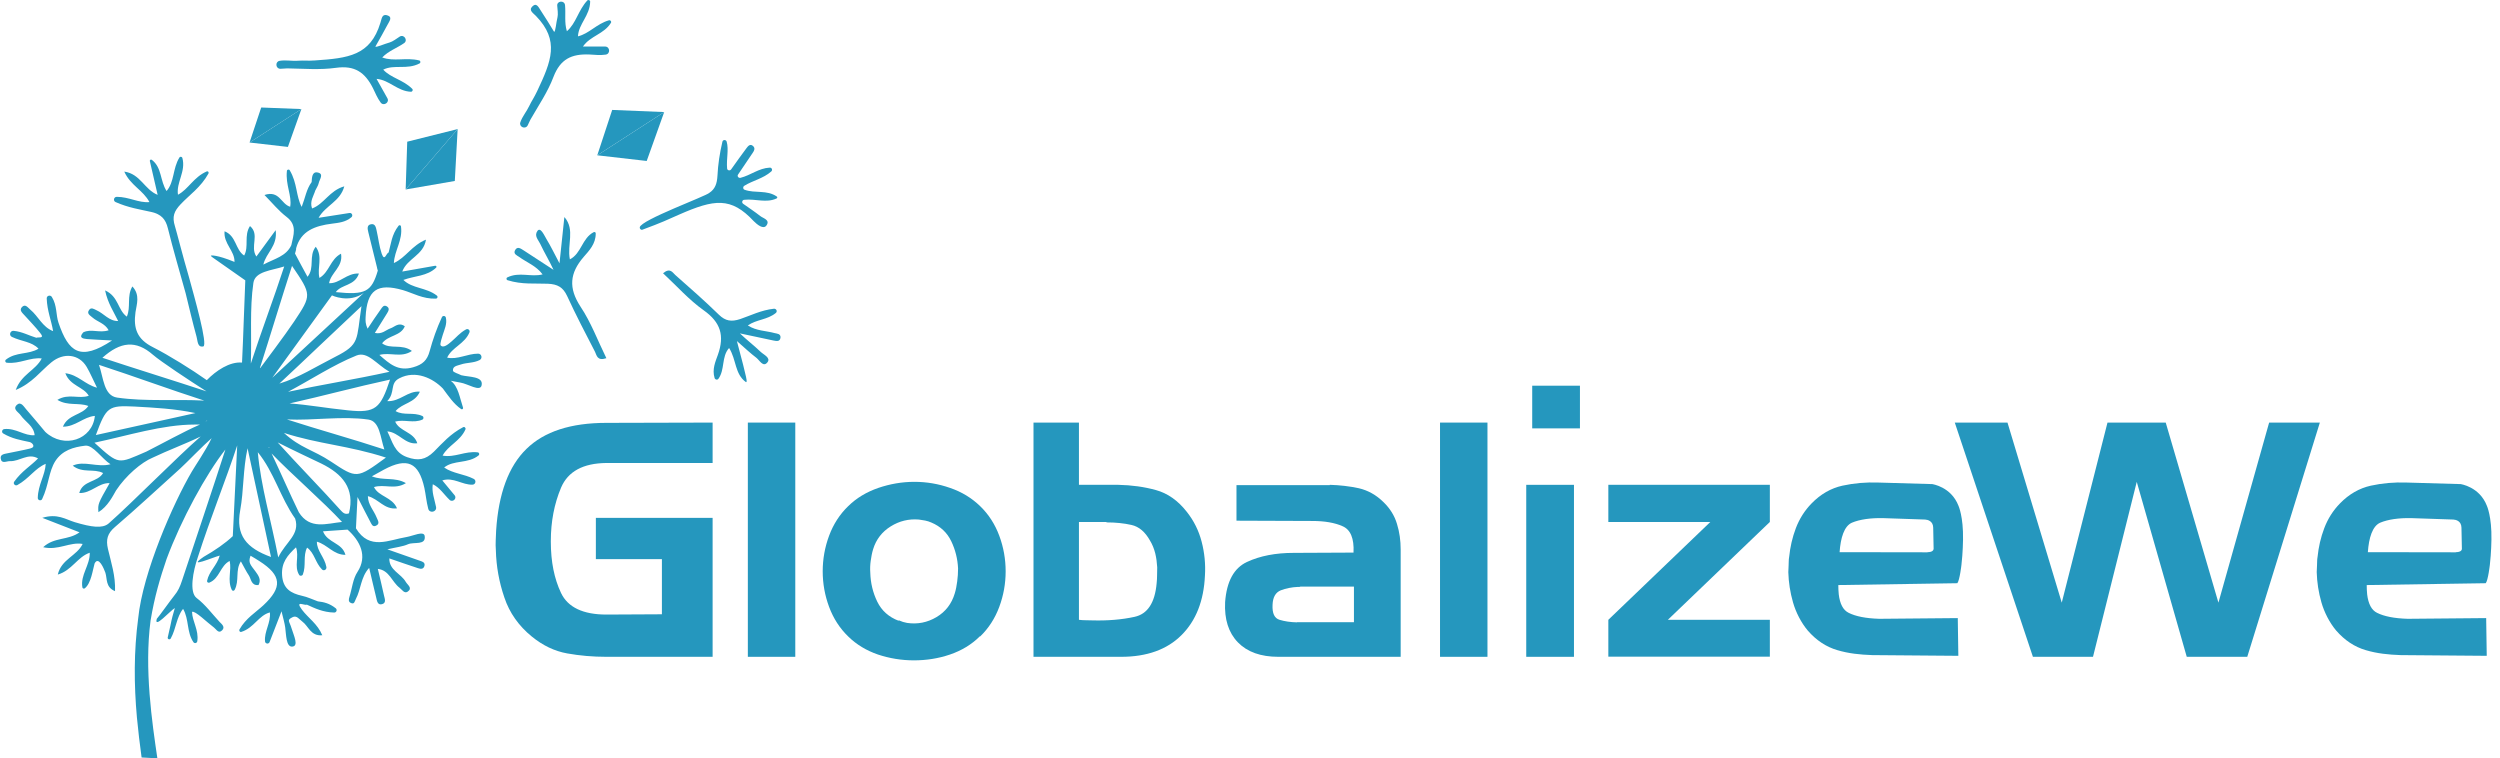 <svg width="211" height="64" viewBox="0 0 211 64" fill="none" xmlns="http://www.w3.org/2000/svg">
<path d="M133.347 32.553H129.319V36.155H133.347V32.553Z" fill="#2597BE"/>
<path d="M50.291 43.708H60.145V55.435H51.178C50.039 55.435 48.936 55.34 47.869 55.148C46.802 54.957 45.807 54.478 44.884 53.724C43.781 52.826 43.002 51.725 42.57 50.433C42.126 49.141 41.886 47.812 41.851 46.448C41.827 46.149 41.827 45.873 41.839 45.598C41.851 45.323 41.863 45.048 41.874 44.773C42.078 41.649 42.929 39.352 44.428 37.892C45.927 36.419 48.181 35.69 51.178 35.69L60.145 35.666V39.076H51.178C49.212 39.1 47.941 39.782 47.353 41.158C46.778 42.523 46.49 44.031 46.49 45.658C46.49 45.682 46.49 45.694 46.49 45.694C46.49 45.706 46.49 45.718 46.49 45.73C46.49 47.405 46.778 48.841 47.353 50.05C47.929 51.259 49.212 51.869 51.178 51.869L55.865 51.845V47.19H50.291V43.708Z" fill="#2597BE"/>
<path d="M63.118 55.435V35.666H67.122V55.435H63.118Z" fill="#2597BE"/>
<path d="M82.707 53.699C82.012 54.393 81.161 54.908 80.178 55.243C79.195 55.578 78.176 55.734 77.133 55.734C76.09 55.734 75.071 55.566 74.1 55.243C73.129 54.908 72.289 54.405 71.594 53.723C70.875 53.029 70.335 52.191 69.976 51.222C69.616 50.253 69.436 49.248 69.436 48.218C69.436 47.189 69.616 46.184 69.976 45.215C70.335 44.245 70.875 43.408 71.594 42.714C72.289 42.031 73.129 41.529 74.124 41.182C75.107 40.847 76.126 40.667 77.169 40.667C78.2 40.667 79.207 40.835 80.19 41.182C81.173 41.517 82.012 42.031 82.719 42.714C83.439 43.408 83.978 44.245 84.338 45.215C84.698 46.184 84.877 47.189 84.877 48.218C84.877 49.248 84.698 50.253 84.338 51.222C83.978 52.191 83.439 53.029 82.719 53.723V53.699H82.707ZM75.838 52.347C75.97 52.407 76.09 52.443 76.21 52.491C76.329 52.527 76.449 52.55 76.557 52.574C77.444 52.706 78.272 52.538 79.039 52.084C79.806 51.629 80.322 50.959 80.585 50.073C80.681 49.762 80.741 49.427 80.789 49.068C80.837 48.709 80.861 48.35 80.861 47.979C80.825 47.177 80.633 46.399 80.286 45.681C79.938 44.951 79.375 44.425 78.607 44.102C78.439 44.03 78.272 43.97 78.08 43.934C77.9 43.898 77.72 43.874 77.552 43.85C76.701 43.779 75.91 43.97 75.179 44.425C74.447 44.88 73.944 45.526 73.692 46.352C73.596 46.663 73.536 46.986 73.488 47.333C73.44 47.668 73.428 48.003 73.452 48.338C73.476 49.2 73.668 50.014 74.04 50.779C74.411 51.545 75.023 52.084 75.85 52.395V52.347H75.838Z" fill="#2597BE"/>
<path d="M94.384 40.919C95.511 40.943 96.566 41.087 97.561 41.362C98.556 41.637 99.419 42.248 100.151 43.181C100.762 43.947 101.182 44.797 101.421 45.73C101.661 46.651 101.757 47.609 101.697 48.578C101.601 50.708 100.942 52.384 99.719 53.604C98.496 54.825 96.794 55.435 94.624 55.435H87.227V35.666H91.063V40.919H94.384ZM93.413 44.054H91.063V52.312C91.243 52.336 91.435 52.348 91.627 52.348C91.819 52.36 92.01 52.36 92.19 52.36C93.473 52.396 94.672 52.3 95.763 52.06C96.854 51.821 97.477 50.876 97.621 49.224C97.645 49.009 97.657 48.782 97.657 48.554C97.669 48.327 97.669 48.099 97.669 47.884C97.645 47.477 97.597 47.082 97.501 46.699C97.405 46.316 97.261 45.957 97.058 45.622C96.65 44.892 96.135 44.45 95.499 44.306C94.864 44.162 94.156 44.09 93.389 44.09V44.054H93.413Z" fill="#2597BE"/>
<path d="M112.235 40.919C113.086 40.943 113.889 41.038 114.681 41.206C115.46 41.386 116.167 41.78 116.791 42.403C117.318 42.917 117.702 43.528 117.906 44.222C118.121 44.916 118.217 45.634 118.217 46.376V55.435H107.895C106.409 55.435 105.27 55.028 104.478 54.214C103.687 53.4 103.328 52.264 103.4 50.816C103.531 49.068 104.143 47.943 105.246 47.429C106.349 46.914 107.667 46.663 109.19 46.663L114.237 46.639C114.297 45.442 113.985 44.7 113.314 44.413C112.643 44.114 111.791 43.97 110.76 43.97L104.359 43.946V40.943H112.235V40.919ZM114.273 52.515V49.511H109.753C109.717 49.535 109.682 49.535 109.646 49.535C109.61 49.535 109.574 49.535 109.538 49.535C109.022 49.559 108.543 49.655 108.099 49.822C107.655 50.002 107.428 50.409 107.404 51.043C107.368 51.761 107.56 52.18 107.991 52.311C108.423 52.443 108.914 52.515 109.466 52.527V52.515H114.273Z" fill="#2597BE"/>
<path d="M121.538 55.435V35.666H125.542V55.435H121.538Z" fill="#2597BE"/>
<path d="M132.843 40.919H128.815V55.435H132.843V40.919Z" fill="#2597BE"/>
<path d="M144.352 44.054H135.744V40.919H149.375V44.054L140.768 52.311H149.375V55.423H135.744V52.311L144.352 44.054Z" fill="#2597BE"/>
<path d="M169.432 35.666L174.012 50.864L177.872 35.666H182.787L187.235 50.864L191.515 35.666H195.795L189.669 55.435H184.562L180.342 40.668L176.649 55.435H171.578L164.984 35.666H169.432Z" fill="#2597BE"/>
<path d="M210.277 45.55C210.313 43.599 209.893 42.689 209.893 42.689C209.27 41.074 207.676 40.858 207.676 40.858L203.108 40.727C202.077 40.691 201.082 40.775 200.099 40.99C199.128 41.206 198.253 41.708 197.497 42.486C196.91 43.084 196.466 43.79 196.167 44.58C195.867 45.37 195.687 46.172 195.603 46.998C195.579 47.129 195.567 47.249 195.567 47.368C195.567 47.488 195.555 47.608 195.555 47.739C195.555 47.835 195.543 47.919 195.543 48.015C195.543 48.111 195.531 48.194 195.531 48.29C195.555 49.152 195.687 50.001 195.927 50.839C196.167 51.677 196.61 52.55 197.174 53.22C197.881 54.034 198.72 54.597 199.667 54.872C200.626 55.159 201.585 55.255 202.616 55.291L209.881 55.351L209.833 52.167L203.204 52.227C202.077 52.191 201.226 52.024 200.626 51.724C200.159 51.497 199.883 50.971 199.787 50.157V50.145C199.763 49.917 199.751 49.666 199.751 49.379L209.797 49.223C210.001 48.96 210.145 47.656 210.145 47.656C210.265 46.639 210.277 45.55 210.277 45.55ZM207.268 46.603C207.268 46.603 207.268 46.615 207.28 46.615L199.847 46.603C199.931 45.394 200.231 44.401 200.89 44.114C201.549 43.838 202.461 43.707 203.527 43.73L207.064 43.85C207.28 43.862 207.735 43.97 207.747 44.532L207.783 46.327C207.783 46.423 207.699 46.603 207.268 46.603Z" fill="#2597BE"/>
<path d="M165.68 45.55C165.716 43.599 165.296 42.689 165.296 42.689C164.673 41.074 163.078 40.858 163.078 40.858L158.511 40.727C157.48 40.691 156.485 40.775 155.502 40.99C154.531 41.206 153.655 41.708 152.9 42.486C152.313 43.084 151.869 43.79 151.569 44.58C151.27 45.37 151.09 46.172 151.006 46.998C150.982 47.129 150.97 47.249 150.97 47.368C150.97 47.488 150.958 47.608 150.958 47.739C150.958 47.835 150.946 47.919 150.946 48.015C150.946 48.111 150.934 48.194 150.934 48.29C150.958 49.152 151.09 50.001 151.33 50.839C151.569 51.677 152.013 52.55 152.576 53.22C153.284 54.034 154.123 54.597 155.07 54.872C156.029 55.159 156.988 55.255 158.019 55.291L165.284 55.351L165.236 52.167L158.607 52.227C157.48 52.191 156.628 52.024 156.029 51.724C155.562 51.497 155.286 50.971 155.19 50.157V50.145C155.166 49.917 155.154 49.666 155.154 49.379L165.2 49.223C165.404 48.96 165.548 47.656 165.548 47.656C165.668 46.639 165.68 45.55 165.68 45.55ZM162.683 46.603C162.683 46.603 162.683 46.615 162.695 46.615L155.262 46.603C155.346 45.394 155.645 44.401 156.305 44.114C156.964 43.838 157.875 43.707 158.942 43.73L162.479 43.85C162.695 43.862 163.15 43.97 163.162 44.532L163.198 46.327C163.186 46.423 163.114 46.603 162.683 46.603Z" fill="#2597BE"/>
<path d="M49.26 21.687C49.703 21.172 50.291 20.598 50.279 19.688C50.279 19.605 50.183 19.557 50.111 19.593C49.116 20.107 49.08 21.388 48.097 21.89C47.845 20.622 48.552 19.413 47.653 18.336C47.641 18.336 47.641 18.336 47.629 18.348C47.509 19.533 47.389 20.646 47.221 22.225C46.754 21.34 46.478 20.765 46.142 20.215C45.951 19.904 45.627 19.126 45.363 19.485C45.063 19.904 45.423 20.227 45.591 20.574C45.939 21.316 46.37 22.022 46.718 22.776C45.867 22.225 45.016 21.663 44.164 21.112C43.925 20.957 43.637 20.765 43.457 21.148C43.325 21.435 43.625 21.555 43.805 21.675C44.452 22.153 45.255 22.429 45.795 23.159C44.8 23.41 43.841 22.919 42.822 23.41C42.714 23.458 42.726 23.613 42.834 23.649C44.056 24.032 45.159 23.901 46.238 23.948C47.054 23.984 47.521 24.236 47.869 24.99C48.6 26.581 49.415 28.137 50.219 29.693C50.362 29.98 50.398 30.494 51.178 30.231C50.446 28.747 49.883 27.204 48.984 25.863C47.977 24.308 48.073 23.063 49.26 21.687Z" fill="#2597BE"/>
<path d="M65.384 28.114C64.653 27.911 63.837 27.935 63.118 27.468C63.849 26.953 64.761 27.001 65.48 26.415C65.636 26.283 65.528 26.044 65.324 26.056C64.233 26.176 63.358 26.63 62.471 26.93C61.739 27.169 61.236 27.109 60.672 26.559C59.486 25.398 58.239 24.309 56.992 23.208C56.764 23.004 56.56 22.562 55.961 23.064C57.112 24.129 58.143 25.302 59.39 26.188C60.828 27.205 61.164 28.33 60.589 29.945C60.385 30.52 60.085 31.166 60.313 31.908C60.361 32.051 60.553 32.087 60.636 31.968C61.2 31.178 60.876 30.113 61.536 29.371C62.159 30.352 62.003 31.573 62.962 32.255C63.07 32.219 63.118 32.255 62.195 28.785C62.902 29.407 63.346 29.826 63.837 30.197C64.113 30.412 64.413 31.034 64.773 30.579C65.072 30.197 64.461 29.945 64.197 29.694C63.634 29.155 63.01 28.677 62.447 28.138C63.394 28.33 64.329 28.545 65.264 28.737C65.528 28.785 65.84 28.868 65.876 28.473C65.888 28.162 65.576 28.162 65.384 28.114Z" fill="#2597BE"/>
<path d="M48.529 23.854C48.49 23.815 48.582 23.906 48.529 23.854V23.854Z" fill="#2597BE"/>
<path d="M65.564 16.589C64.725 16.003 63.718 16.338 62.842 16.015C62.699 15.967 62.687 15.763 62.819 15.68C63.55 15.225 64.401 15.081 65.096 14.471C65.228 14.351 65.144 14.136 64.964 14.148C64.029 14.196 63.358 14.794 62.495 15.009C62.327 15.045 62.195 14.866 62.291 14.734C62.746 14.052 63.154 13.466 63.55 12.867C63.658 12.712 63.742 12.52 63.586 12.353C63.334 12.089 63.142 12.317 63.01 12.496C62.591 13.059 62.183 13.621 61.703 14.303C61.608 14.435 61.38 14.387 61.368 14.22C61.296 13.382 61.524 12.652 61.332 11.958C61.284 11.778 61.02 11.766 60.972 11.958C60.745 12.915 60.601 13.873 60.553 14.842C60.517 15.5 60.349 15.955 59.881 16.266C59.642 16.541 54.079 18.564 53.995 19.186C53.983 19.306 54.091 19.425 54.211 19.39C55.865 18.779 56.357 18.54 57.352 18.097C60.277 16.817 61.691 16.601 63.61 18.66C63.885 18.935 64.425 19.401 64.689 19.03C65.024 18.552 64.413 18.432 64.161 18.229C63.718 17.882 63.25 17.57 62.723 17.2C62.579 17.104 62.639 16.876 62.806 16.864C63.778 16.757 64.665 17.164 65.552 16.745C65.612 16.709 65.624 16.625 65.564 16.589Z" fill="#2597BE"/>
<path d="M24.239 5.771C25.618 5.794 27.009 5.914 28.363 5.723C29.934 5.507 30.797 6.094 31.48 7.446C31.672 7.841 31.852 8.284 32.128 8.655C32.38 8.99 32.907 8.643 32.691 8.284C32.404 7.757 32.104 7.231 31.78 6.656C32.871 6.752 33.542 7.697 34.681 7.745C34.813 7.745 34.885 7.59 34.789 7.494C34.022 6.728 32.991 6.584 32.344 5.878C33.279 5.412 34.346 5.914 35.413 5.352C35.521 5.292 35.497 5.124 35.377 5.1C34.262 4.825 33.243 5.22 32.26 4.849C32.799 4.287 33.507 4.059 34.106 3.64C34.454 3.401 34.094 2.863 33.734 3.09C33.519 3.234 33.123 3.521 32.895 3.581C32.416 3.712 31.72 4.035 31.684 3.928C32.032 3.305 32.392 2.695 32.715 2.073C32.847 1.809 33.183 1.427 32.655 1.283C32.212 1.163 32.212 1.642 32.104 1.929C31.265 4.705 29.37 4.909 26.601 5.1C25.942 5.148 25.654 5.088 25.174 5.124C24.659 5.172 24.12 5.041 23.592 5.136C23.208 5.208 23.256 5.794 23.652 5.806C23.88 5.806 24.072 5.771 24.239 5.771Z" fill="#2597BE"/>
<path d="M44.764 10.103C45.447 8.907 46.238 7.758 46.718 6.477C47.293 4.993 48.228 4.539 49.739 4.599C50.183 4.622 50.65 4.682 51.118 4.61C51.537 4.551 51.489 3.928 51.07 3.928C50.47 3.928 49.859 3.928 49.2 3.928C49.823 3.019 50.974 2.887 51.561 1.93C51.633 1.822 51.525 1.679 51.393 1.714C50.35 2.014 49.727 2.839 48.78 3.067C48.828 2.014 49.787 1.331 49.811 0.135C49.811 0.015 49.655 -0.045 49.571 0.039C48.792 0.877 48.636 1.954 47.845 2.636C47.617 1.906 47.761 1.164 47.689 0.434C47.641 0.003 46.994 0.063 47.03 0.482C47.054 0.745 47.114 1.224 47.054 1.451C46.934 1.93 46.886 2.696 46.766 2.684C46.394 2.085 46.035 1.475 45.639 0.889C45.471 0.649 45.291 0.171 44.92 0.554C44.596 0.877 45.016 1.116 45.231 1.343C47.257 3.426 46.526 5.173 45.339 7.686C45.063 8.272 44.872 8.512 44.668 8.943C44.452 9.409 44.08 9.828 43.913 10.331C43.793 10.702 44.32 10.941 44.524 10.606C44.62 10.438 44.68 10.247 44.764 10.103Z" fill="#2597BE"/>
<path d="M17.154 29.239C16.651 29.346 16.687 28.748 16.591 28.425C16.255 27.204 15.967 25.972 15.668 24.751C15.164 22.932 14.625 21.113 14.169 19.27C13.977 18.48 13.594 18.085 12.79 17.894C11.831 17.678 10.836 17.535 9.757 17.056C9.53 16.96 9.601 16.613 9.853 16.613C10.896 16.613 11.7 17.14 12.611 17.056C12.095 16.063 11.004 15.644 10.489 14.483C11.855 14.675 12.203 16.015 13.306 16.446C13.078 15.464 12.862 14.531 12.647 13.598C12.623 13.502 12.73 13.43 12.814 13.49C13.678 14.148 13.498 15.261 14.061 16.123C14.733 15.333 14.565 14.232 15.14 13.299C15.2 13.191 15.356 13.215 15.392 13.334C15.704 14.471 14.864 15.393 15.02 16.434C15.895 15.979 16.327 14.962 17.442 14.471C17.55 14.423 17.646 14.531 17.598 14.639C16.95 15.812 15.991 16.446 15.248 17.236C14.697 17.822 14.505 18.277 14.768 19.102C14.9 19.521 15.452 21.711 15.931 23.327C16.399 25.038 17.574 29.155 17.154 29.239Z" fill="#2597BE"/>
<path d="M2.54 37.855C1.917 38.01 1.293 38.118 0.67 38.249C0.406 38.309 0.011 38.333 0.059 38.68C0.119 39.195 0.55 38.908 0.85 38.92C1.653 38.956 2.372 38.202 3.212 38.692C2.612 39.315 1.821 39.769 1.198 40.655C1.078 40.822 1.282 41.038 1.461 40.942C2.456 40.392 2.96 39.518 3.859 39.147C3.811 40.104 3.212 40.906 3.188 42.031C3.188 42.234 3.475 42.306 3.559 42.115C4.123 40.93 4.111 39.781 4.674 38.908C5.262 38.01 6.185 37.735 7.192 37.615C7.851 37.531 8.594 38.716 9.326 39.183C8.235 39.482 7.084 38.848 6.137 39.303C6.988 39.973 7.923 39.518 8.702 39.925C8.235 40.727 6.988 40.523 6.688 41.612C7.695 41.648 8.307 40.739 9.254 40.775C8.259 42.522 8.259 42.522 8.307 43.228C9.098 42.749 9.542 41.828 9.793 41.397C9.793 41.409 9.793 41.421 9.793 41.397C10.62 40.14 11.939 39.015 12.898 38.62C14.169 38.01 15.668 37.46 16.939 36.837C14.984 38.537 11.22 42.366 9.218 44.137C9.194 44.161 9.158 44.185 9.134 44.209C8.63 44.604 7.755 44.508 6.293 44.066C5.549 43.838 4.83 43.312 3.571 43.706C4.806 44.185 5.693 44.532 6.712 44.927C5.765 45.621 4.578 45.31 3.643 46.184C4.914 46.483 5.897 45.717 6.976 45.908C6.485 46.926 5.178 47.189 4.878 48.493C6.065 48.146 6.544 46.997 7.575 46.65C7.599 47.715 6.772 48.529 6.952 49.57C6.964 49.666 7.084 49.714 7.156 49.654C7.695 49.235 7.827 48.086 7.983 47.56C8.319 46.89 8.774 48.003 8.894 48.338C9.062 48.864 8.894 49.558 9.709 49.893C9.757 48.589 9.374 47.464 9.11 46.327C8.93 45.549 9.062 45.023 9.697 44.484C11.568 42.881 13.378 41.193 15.212 39.542C15.704 39.099 17.154 37.591 17.862 36.981C17.31 38.118 16.447 39.35 16.195 39.793C14.625 42.462 12.047 48.326 11.664 52.179C11.292 54.968 11.304 57.768 11.556 60.556C11.664 61.681 11.795 62.806 11.951 63.931L13.282 64.003C12.838 60.975 12.167 56.475 12.707 52.383C13.042 50.348 13.522 48.757 14.061 47.177C15.296 43.85 17.394 40.009 19.024 37.938C17.957 41.241 16.459 45.693 15.368 48.984C15.188 49.534 15.02 49.894 14.721 50.252C14.373 50.683 13.426 52.024 13.234 52.227C12.97 53.136 14.373 51.533 14.757 51.318C14.349 52.742 14.625 51.796 14.157 53.795C14.121 53.95 14.325 54.022 14.409 53.891C14.877 53.041 14.888 52.083 15.452 51.389C15.967 52.263 15.74 53.34 16.327 54.202C16.423 54.333 16.627 54.285 16.651 54.118C16.795 53.184 16.231 52.454 16.207 51.641C16.471 51.521 17.454 52.514 18.065 52.969C18.269 53.125 18.449 53.508 18.749 53.196C19.024 52.921 18.725 52.682 18.533 52.49C17.898 51.808 17.334 51.03 16.591 50.468C15.955 49.977 16.291 48.206 16.699 47.021C17.754 43.718 19.084 40.463 20.02 37.591C19.9 40.14 19.768 42.701 19.648 45.25C19.024 45.849 18.113 46.471 17.19 46.997C15.692 48.027 17.982 47.033 18.545 46.89C18.317 47.727 17.646 48.206 17.478 49.02C17.454 49.128 17.562 49.211 17.67 49.175C18.545 48.816 18.581 47.751 19.384 47.344C19.564 48.134 19.168 48.96 19.564 49.786C19.612 49.882 19.744 49.894 19.804 49.786C20.223 48.996 19.84 48.134 20.331 47.38C20.595 47.847 20.775 48.23 21.003 48.565C21.206 48.876 21.194 49.439 21.818 49.379C22.081 48.9 21.782 48.541 21.554 48.218C21.158 47.679 20.919 47.5 21.146 46.902C21.422 47.069 21.662 47.201 21.89 47.356C23.784 48.565 23.856 49.57 22.225 51.09C21.566 51.7 20.751 52.179 20.211 53.125C20.151 53.244 20.259 53.376 20.379 53.328C21.434 52.993 21.83 51.94 22.777 51.688C22.873 52.562 22.285 53.292 22.369 54.142C22.393 54.345 22.681 54.381 22.753 54.19C23.065 53.4 23.376 52.574 23.76 51.593C23.916 52.239 24.024 52.598 24.072 52.957C24.156 53.579 24.144 54.608 24.659 54.573C25.235 54.537 24.803 53.663 24.611 53.041C24.419 52.395 24.18 52.347 24.683 52.095C25.043 51.904 25.259 52.275 25.522 52.466C26.038 52.837 26.218 53.711 27.201 53.615C26.805 52.658 26.014 52.167 25.486 51.461C24.863 50.623 25.714 51.138 25.894 51.03C26.577 51.342 27.261 51.676 28.208 51.7C28.399 51.7 28.483 51.461 28.34 51.342C27.8 50.911 27.32 50.815 26.829 50.755C26.385 50.599 25.954 50.384 25.498 50.288C24.539 50.073 23.88 49.678 23.808 48.553C23.736 47.488 24.264 46.866 24.983 46.196C25.27 46.985 24.803 47.787 25.247 48.517C25.318 48.637 25.498 48.613 25.558 48.493C25.858 47.727 25.558 46.914 25.918 46.22C26.541 46.662 26.613 47.5 27.177 48.062C27.332 48.218 27.584 48.075 27.548 47.859C27.404 47.033 26.733 46.495 26.745 45.717C27.644 45.968 28.136 46.83 29.155 46.83C28.879 45.789 27.644 45.837 27.261 44.843L29.335 44.7C30.402 45.657 31.037 46.938 30.174 48.266C29.778 48.864 29.718 49.666 29.49 50.384C29.43 50.576 29.395 50.779 29.586 50.875C29.91 51.042 29.922 50.779 30.03 50.564C30.474 49.738 30.438 48.709 31.157 47.931C31.373 48.816 31.552 49.642 31.756 50.456C31.816 50.707 31.864 51.09 32.236 50.994C32.619 50.899 32.476 50.54 32.416 50.288C32.248 49.523 32.068 48.769 31.888 48.015C32.859 48.122 33.075 49.116 33.722 49.606C33.938 49.774 34.13 50.133 34.418 49.929C34.837 49.63 34.406 49.379 34.25 49.116C33.854 48.41 32.835 48.134 32.859 47.129C33.662 47.404 34.466 47.691 35.281 47.955C35.521 48.039 35.772 48.05 35.832 47.715C35.868 47.476 35.664 47.404 35.485 47.344C34.645 47.045 33.794 46.746 32.691 46.363C33.447 46.184 33.986 46.136 34.442 45.932C34.945 45.717 35.964 46.052 35.844 45.238C35.772 44.772 34.849 45.238 34.322 45.322C32.799 45.573 31.193 46.471 30.042 44.592L30.174 41.947C30.665 42.893 30.929 43.443 31.229 43.994C31.337 44.185 31.421 44.508 31.72 44.377C32.116 44.209 31.876 43.91 31.78 43.659C31.552 43.084 31.061 42.605 31.049 41.876C31.96 42.103 32.428 43.036 33.507 42.905C33.111 41.947 31.96 41.923 31.564 41.11C32.428 40.834 33.315 41.361 34.262 40.775C33.303 40.236 32.368 40.595 31.385 40.2C31.84 39.949 32.128 39.781 32.404 39.638C34.37 38.584 35.341 39.015 35.82 41.193C35.94 41.756 35.988 42.354 36.144 42.941C36.252 43.359 36.887 43.216 36.803 42.785C36.672 42.127 36.42 41.517 36.528 40.87C37.127 41.157 37.475 41.744 37.942 42.187C38.206 42.438 38.602 42.067 38.362 41.792C38.026 41.385 37.679 40.966 37.331 40.547C38.266 40.248 39.021 40.942 39.885 40.906C40.148 40.894 40.22 40.535 39.98 40.416C39.165 39.997 38.23 39.973 37.487 39.458C38.29 38.8 39.501 39.159 40.388 38.441C40.496 38.357 40.448 38.19 40.316 38.178C39.261 38.046 38.374 38.644 37.355 38.453C37.822 37.579 38.842 37.244 39.285 36.239C39.333 36.119 39.201 35.988 39.081 36.059C38.002 36.622 37.331 37.412 36.624 38.118C35.904 38.824 35.281 38.908 34.358 38.584C33.279 38.202 33.135 37.292 32.691 36.407C33.686 36.49 34.178 37.543 35.221 37.412C34.921 36.442 33.722 36.431 33.351 35.581C34.13 35.377 34.897 35.748 35.653 35.413C35.772 35.353 35.772 35.174 35.653 35.114C34.885 34.755 34.07 35.102 33.387 34.695C33.974 34.001 35.005 34.037 35.437 33.056C34.394 32.972 33.782 33.905 32.679 33.858C33.399 33.116 32.859 32.362 33.698 31.931C35.089 31.201 36.564 31.943 37.379 32.792C37.846 33.415 38.278 34.085 38.925 34.528C39.009 34.587 39.105 34.504 39.081 34.408C38.806 33.606 38.686 32.601 38.038 32.134C38.314 32.182 38.59 32.242 38.853 32.29C39.489 32.386 40.544 33.116 40.652 32.505C40.796 31.751 39.597 31.835 38.925 31.668C38.686 31.536 38.242 31.428 38.23 31.285C38.194 30.89 38.602 30.866 38.913 30.758C39.405 30.59 39.98 30.65 40.484 30.387C40.748 30.244 40.652 29.849 40.352 29.849C39.441 29.849 38.614 30.375 37.739 30.184C38.146 29.31 39.225 29.023 39.621 28.053C39.693 27.874 39.501 27.706 39.333 27.802C38.806 28.089 38.494 28.496 38.122 28.807C37.858 29.035 37.415 29.43 37.187 29.142C37.163 29.119 37.127 29.011 37.367 28.269C37.511 27.802 37.751 27.335 37.631 26.809C37.595 26.641 37.367 26.617 37.295 26.773C36.863 27.706 36.528 28.664 36.264 29.633C36.06 30.399 35.676 30.77 34.873 30.997C33.59 31.368 32.883 30.71 32.02 29.956C32.943 29.705 33.854 30.232 34.765 29.621C33.914 28.987 32.943 29.514 32.248 28.975C32.787 28.269 33.818 28.377 34.166 27.539C33.639 27.156 33.315 27.599 32.943 27.718C32.559 27.85 32.26 28.233 31.636 28.101C32.008 27.503 32.344 26.965 32.679 26.426C32.811 26.211 32.907 25.995 32.619 25.84C32.38 25.72 32.26 25.935 32.164 26.067C31.768 26.617 31.397 27.18 31.025 27.742C30.833 27.335 30.845 27.06 30.857 26.773C30.965 24.463 31.84 23.865 34.01 24.487C34.861 24.739 35.688 25.241 36.779 25.205C36.923 25.205 36.983 25.026 36.863 24.942C35.964 24.248 34.801 24.368 34.046 23.626C35.017 23.267 36.048 23.326 36.815 22.584C36.875 22.525 36.827 22.417 36.731 22.429C35.832 22.584 34.921 22.752 33.95 22.92C34.37 21.795 35.736 21.567 35.952 20.227C34.777 20.694 34.25 21.747 33.243 22.202C33.291 21.137 34.01 20.275 33.842 19.102C33.83 19.006 33.698 18.971 33.639 19.054C33.051 19.808 33.003 20.586 32.799 21.316C32.596 21.352 32.464 22.13 32.212 21.4C32.008 20.79 31.936 20.119 31.792 19.485C31.732 19.222 31.684 18.863 31.325 18.923C30.953 18.983 31.013 19.306 31.085 19.593C31.337 20.586 31.576 21.567 31.816 22.561C31.828 22.644 31.852 22.74 31.888 22.836C31.361 24.619 30.857 24.918 28.34 24.655C28.807 23.985 29.934 24.152 30.294 23.087C29.275 23.027 28.663 23.949 27.776 23.901C27.932 22.991 28.975 22.525 28.783 21.412C27.872 21.878 27.8 22.968 26.961 23.458C26.745 22.573 27.273 21.675 26.649 20.825C26.026 21.615 26.589 22.596 25.954 23.362C25.558 22.632 25.223 22.022 24.899 21.4C24.935 21.244 25.007 21.077 24.995 20.945C25.39 19.497 26.577 19.054 28.04 18.875C28.579 18.803 29.167 18.755 29.658 18.336C29.814 18.205 29.706 17.941 29.49 17.977C28.651 18.109 27.8 18.241 26.889 18.384C27.476 17.331 28.711 17.02 29.059 15.727C27.812 16.074 27.345 17.235 26.337 17.594C26.122 16.984 26.469 16.553 26.613 16.074C26.709 15.871 26.853 15.668 26.901 15.452C26.961 15.141 27.381 14.662 26.793 14.555C26.337 14.471 26.326 14.997 26.302 15.368C25.858 15.967 25.762 16.697 25.462 17.463C24.971 16.541 25.103 15.464 24.455 14.375C24.395 14.267 24.227 14.303 24.215 14.423C24.084 15.62 24.659 16.529 24.491 17.451C23.712 17.223 23.592 16.038 22.321 16.457C22.993 17.14 23.52 17.798 24.18 18.3C25.115 19.006 24.767 19.844 24.587 20.694C24.144 21.639 23.197 21.819 22.225 22.333C22.465 21.304 23.436 20.79 23.268 19.425C22.609 20.323 22.142 20.969 21.638 21.651C21.075 20.813 21.95 19.796 21.099 19.078C20.571 19.88 21.027 20.813 20.607 21.567C19.852 21.077 19.96 19.916 18.953 19.521C18.857 20.574 19.816 21.16 19.792 22.106C18.245 21.472 17.814 21.567 17.814 21.567C17.73 21.591 18.006 21.771 18.006 21.771C18.905 22.405 19.804 23.039 20.703 23.662C20.595 26.103 20.547 28.173 20.427 30.602C19.384 30.507 18.233 31.285 17.454 32.086C16.183 31.189 14.289 30.004 12.898 29.298C11.568 28.628 11.244 27.718 11.436 26.342C11.532 25.684 11.843 24.894 11.172 24.176C10.681 25.002 11.064 25.899 10.704 26.725C9.925 26.163 10.021 25.026 8.87 24.511C9.098 25.6 9.602 26.318 9.973 27.096C9.206 27.108 8.774 26.462 8.151 26.187C7.947 26.091 7.695 25.911 7.528 26.151C7.288 26.462 7.599 26.617 7.803 26.797C8.223 27.168 8.858 27.288 9.17 27.874C8.403 28.137 7.683 27.718 7.024 28.053C6.616 28.52 7 28.58 7.336 28.616C7.947 28.664 8.571 28.688 9.458 28.736C6.772 30.507 5.789 29.741 4.938 27.24C4.71 26.582 4.83 25.792 4.375 25.062C4.243 24.858 3.931 24.954 3.943 25.193C3.979 26.235 4.339 27.072 4.482 27.946C3.583 27.611 3.236 26.689 2.552 26.127C2.348 25.959 2.145 25.624 1.857 25.911C1.593 26.187 1.893 26.414 2.073 26.617C2.516 27.108 2.984 27.587 3.391 28.101C3.811 28.616 3.236 28.424 3.068 28.508C2.456 28.329 1.881 27.994 1.15 27.922C0.85 27.898 0.73 28.305 1.006 28.436C1.797 28.819 2.696 28.831 3.248 29.43C2.42 29.944 1.353 29.681 0.502 30.351C0.394 30.435 0.442 30.602 0.574 30.614C1.665 30.734 2.54 30.136 3.523 30.255C3.008 31.261 1.797 31.596 1.329 32.912C2.72 32.338 3.427 31.32 4.339 30.579C5.358 29.741 6.664 29.872 7.312 30.962C7.611 31.464 7.839 32.027 8.187 32.721C7.168 32.457 6.604 31.632 5.513 31.5C5.921 32.577 7.036 32.625 7.492 33.403C6.652 33.702 5.789 33.175 4.842 33.75C5.741 34.288 6.628 33.953 7.456 34.264C6.916 35.066 5.753 34.947 5.31 36.012C6.365 36.024 7.036 35.186 8.007 35.102C7.803 37.125 5.394 37.914 3.823 36.454C3.284 35.82 2.756 35.162 2.205 34.54C2.013 34.324 1.773 33.87 1.437 34.157C1.018 34.54 1.569 34.779 1.749 35.054C2.145 35.617 2.852 35.952 2.924 36.73C2.073 36.813 1.329 36.107 0.358 36.215C0.167 36.239 0.107 36.49 0.274 36.586C1.018 37.029 1.749 37.148 2.48 37.304C2.684 37.328 3.092 37.723 2.54 37.855ZM23.484 47.045C22.861 43.826 22.022 41.062 21.758 38.166C23.137 39.853 23.664 42.007 24.911 43.766C25.342 45.131 24.12 45.717 23.484 47.045ZM22.657 37.747C22.849 37.843 22.777 37.807 22.681 37.795C22.669 37.783 22.669 37.759 22.657 37.747ZM25.223 43.24C24.455 41.66 23.688 39.889 22.921 38.273C24.587 40.009 27.332 42.39 28.867 44.053C27.56 44.185 26.158 44.724 25.223 43.24ZM23.58 32.374C25.714 30.387 28.316 27.886 30.509 25.84C30.066 28.712 30.413 29.047 28.28 30.124C26.697 30.926 25.187 31.895 23.58 32.374ZM23.952 33.247C23.964 33.247 23.964 33.247 23.952 33.247C23.964 33.283 23.976 33.271 23.952 33.247ZM29.454 43.324C29.131 43.455 28.939 43.276 28.735 43.048C27.332 41.469 24.923 39.003 23.436 37.34C24.659 37.962 26.541 38.848 27.117 39.123C28.891 39.997 29.97 41.205 29.454 43.324ZM32.572 38.62C30.114 40.416 30.114 40.404 27.932 38.956C26.409 37.95 25.354 37.819 23.964 36.538C26.925 37.495 29.395 37.591 32.572 38.62ZM24.215 35.401C26.421 35.509 28.927 35.09 31.097 35.413C32.056 35.557 32.092 36.897 32.44 37.938C29.802 37.065 26.877 36.263 24.215 35.401ZM29.395 34.635C27.416 34.432 26.074 34.169 24.443 34.049C27.273 33.415 30.03 32.661 32.919 32.038C32.116 34.468 31.708 34.875 29.395 34.635ZM32.871 31.38C29.922 32.027 26.997 32.493 24.311 33.068C26.194 32.074 28.148 30.782 30.09 30.004C31.037 29.633 31.768 30.746 32.871 31.38ZM28.016 24.93C28.016 24.93 29.442 25.624 30.701 24.727L22.981 31.883L28.016 24.93ZM24.647 22.441C26.314 24.894 26.314 24.894 24.827 27.132C24.06 28.281 22.273 30.65 21.962 31.069C21.95 31.069 21.95 31.057 21.938 31.057C22.801 28.365 23.724 25.301 24.647 22.441ZM21.386 23.877C21.53 22.896 22.909 22.836 23.988 22.489C23.113 25.181 22.046 27.982 21.17 30.686C21.182 30.686 21.182 30.686 21.17 30.686C21.158 30.686 21.158 30.686 21.17 30.686C21.254 28.46 21.062 26.067 21.386 23.877ZM20.271 43.084C20.583 41.385 20.499 39.614 20.895 37.831C21.542 40.834 22.189 43.826 22.873 47.009C20.787 46.255 19.888 45.178 20.271 43.084ZM17.334 35.605C17.526 35.401 17.574 35.437 17.334 35.605V35.605ZM12.91 29.944C13.558 30.507 16.015 32.134 17.43 33.032C17.43 33.02 17.43 33.02 17.43 33.032C17.43 33.044 17.43 33.044 17.43 33.032C14.912 32.194 11.148 31.033 8.642 30.196C10.165 28.831 11.472 28.688 12.91 29.944ZM17.238 33.81C14.805 33.678 12.299 33.905 9.889 33.558C8.75 33.391 8.738 31.883 8.355 30.794C11.328 31.763 14.265 32.852 17.238 33.81ZM16.495 34.863C13.726 35.473 10.968 36.083 8.091 36.718C8.966 34.336 9.158 34.205 11.34 34.312C13.042 34.408 14.745 34.492 16.495 34.863ZM16.447 35.832C16.627 35.832 16.771 35.832 16.878 35.832C15.524 36.419 13.63 37.472 12.347 38.118C9.937 39.147 10.093 39.291 7.971 37.364C10.8 36.766 13.702 35.832 16.447 35.832Z" fill="#2597BE"/>
<path d="M38.626 10.894L38.386 15.274L34.238 15.992" fill="#2597BE"/>
<path d="M34.37 11.959L38.626 10.894L34.238 15.992L34.37 11.959Z" fill="#2597BE"/>
<path d="M56.057 9.458L54.582 13.586L50.41 13.108" fill="#2597BE"/>
<path d="M51.669 9.278L56.057 9.458L50.41 13.108L51.669 9.278Z" fill="#2597BE"/>
<path d="M25.438 9.205L24.299 12.4L21.062 12.029" fill="#2597BE"/>
<path d="M22.046 9.073L25.438 9.205L21.062 12.029L22.046 9.073Z" fill="#2597BE"/>
</svg>
